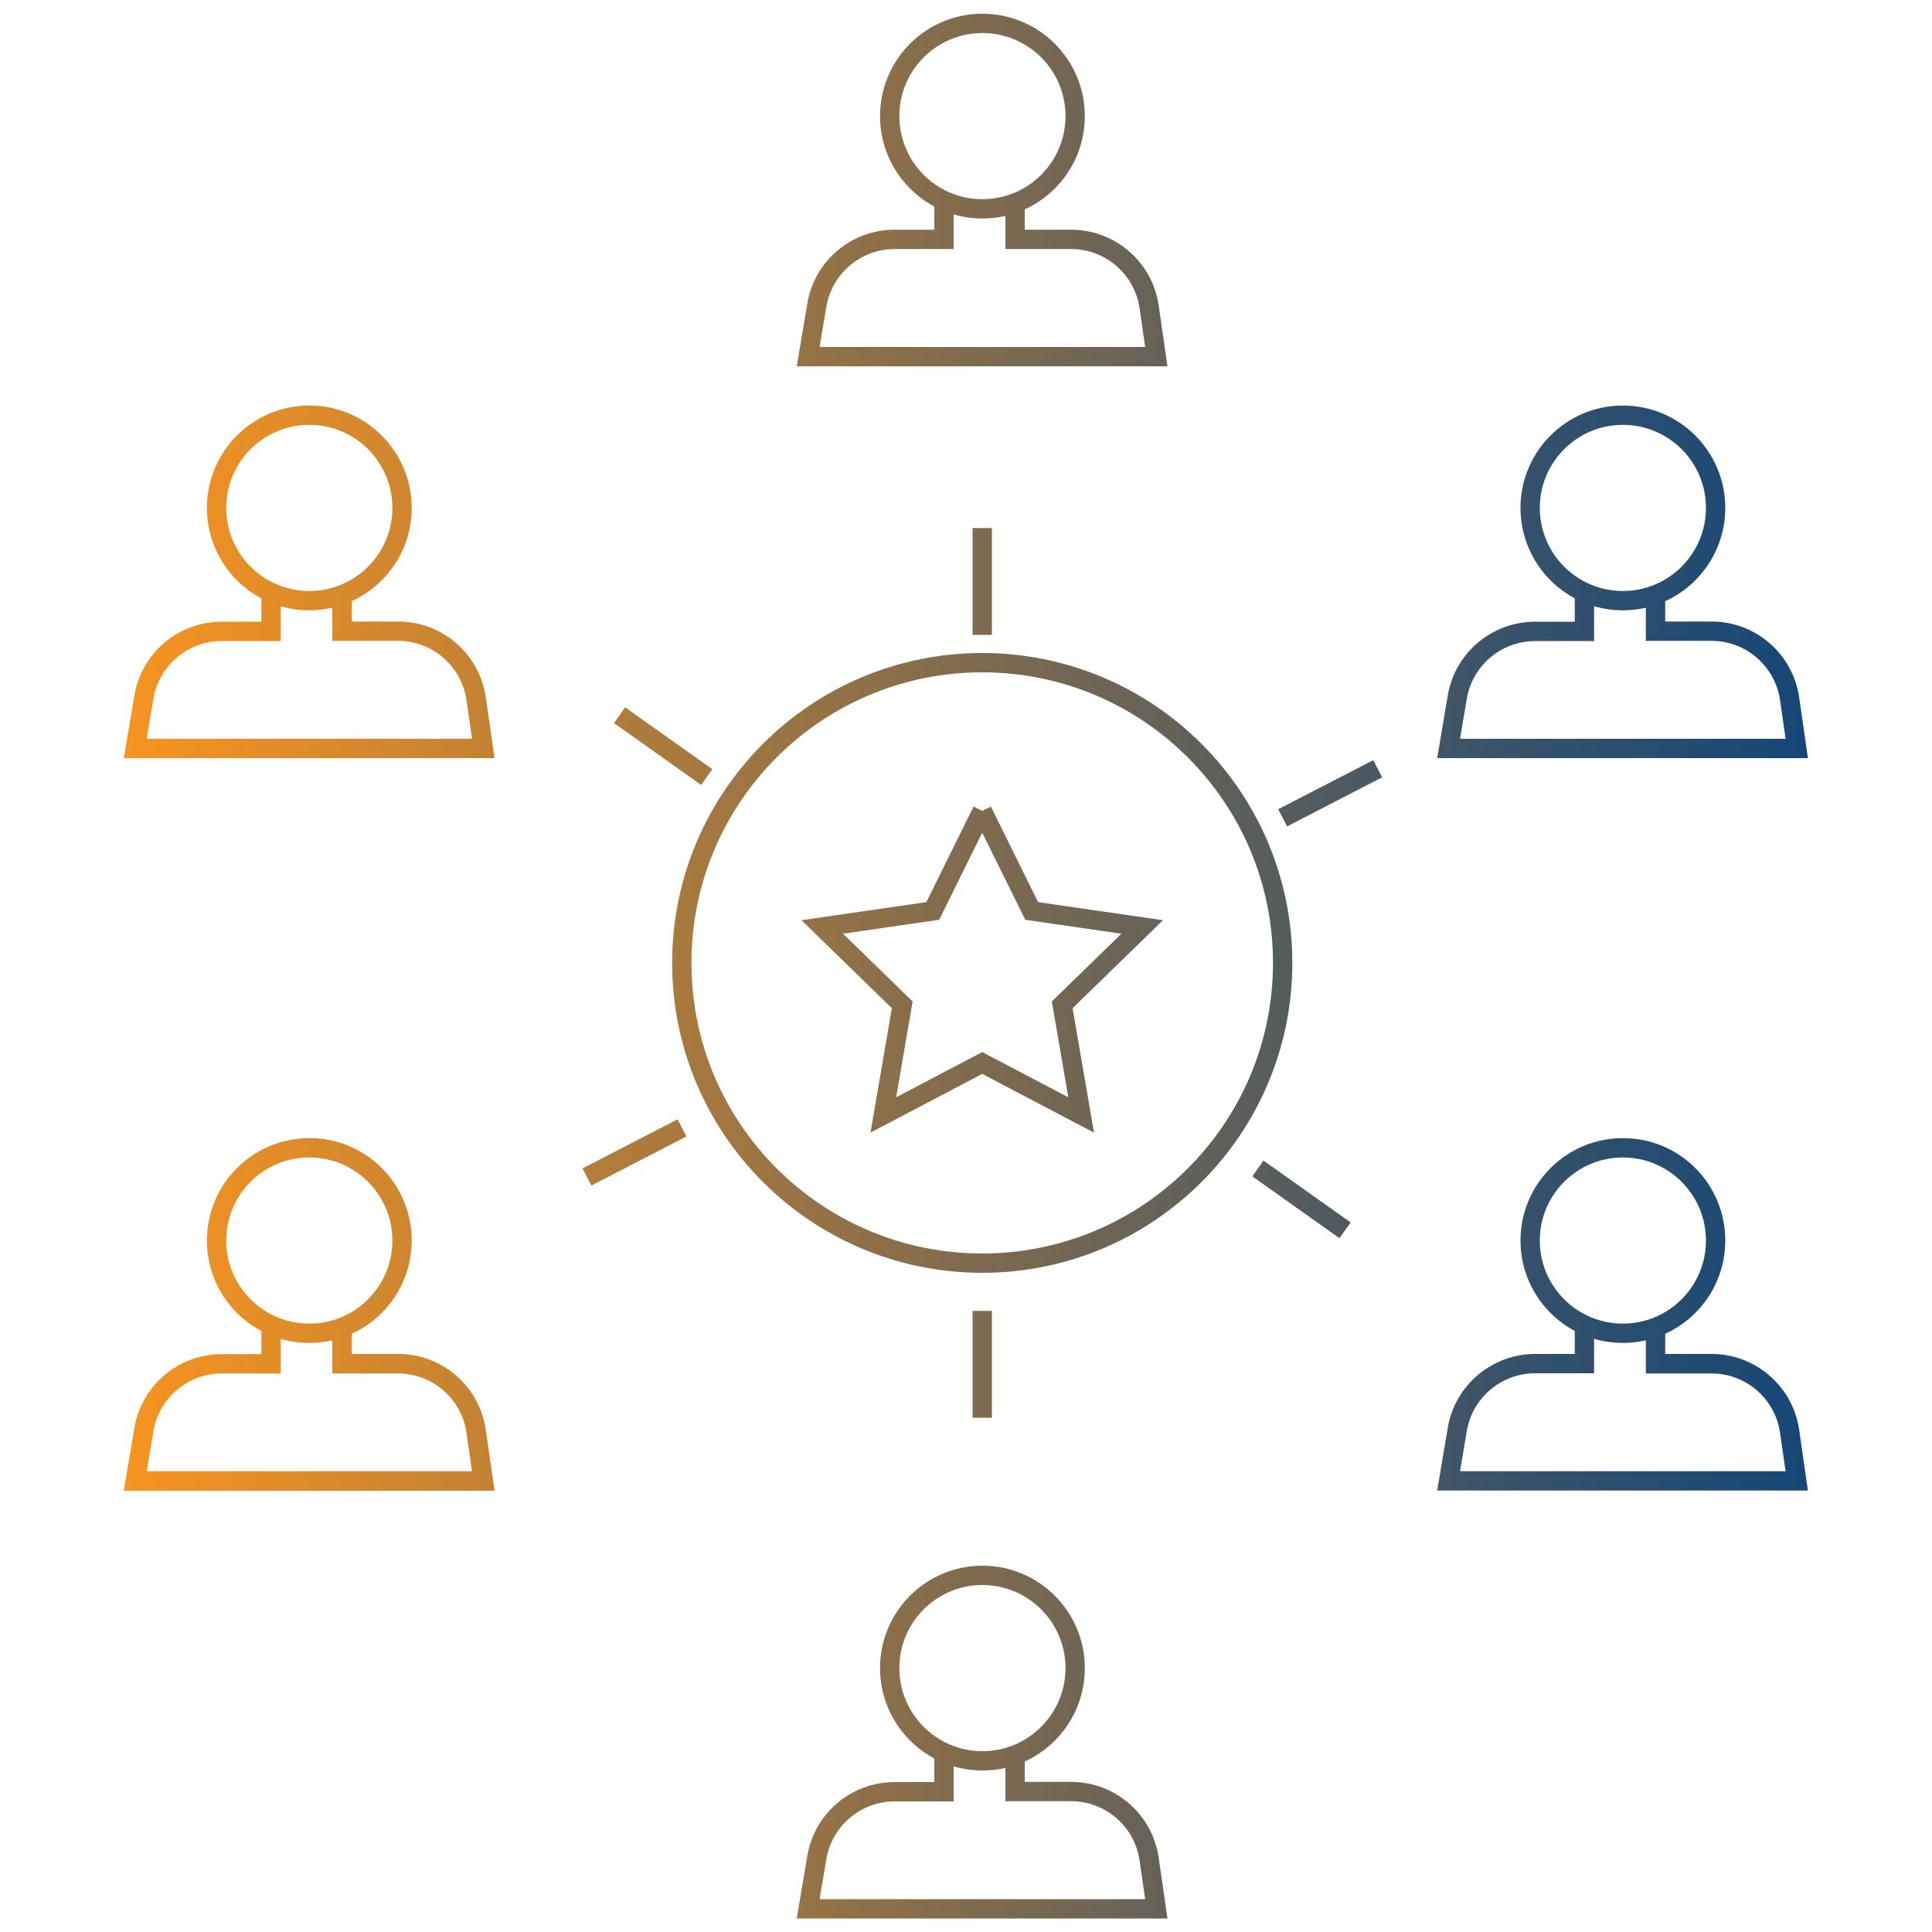 <?xml version="1.0" encoding="utf-8"?>
<!-- Generator: Adobe Illustrator 28.1.0, SVG Export Plug-In . SVG Version: 6.00 Build 0)  -->
<svg version="1.1" id="Layer_1" xmlns="http://www.w3.org/2000/svg" xmlns:xlink="http://www.w3.org/1999/xlink" x="0px" y="0px"
	 viewBox="0 0 100 100" style="enable-background:new 0 0 100 100;" xml:space="preserve">
<style type="text/css">
	.st0{fill:none;stroke:url(#SVGID_1_);stroke-miterlimit:10;}
</style>
<linearGradient id="SVGID_1_" gradientUnits="userSpaceOnUse" x1="6.404" y1="50" x2="93.581" y2="50">
	<stop  offset="0" style="stop-color:#F79420"/>
	<stop  offset="0.49" style="stop-color:#826C4D"/>
	<stop  offset="0.84" style="stop-color:#34516B"/>
	<stop  offset="1" style="stop-color:#164777"/>
</linearGradient>
<path class="st0" d="M50.84,41.97L50.84,41.97l2.56,5.18l5.72,0.83l-4.14,4.03l0.98,5.7l-5.12-2.69l-5.12,2.69l0.98-5.7l-4.14-4.03
	l5.72-0.83L50.84,41.97L50.84,41.97L50.84,41.97l-2.56,5.18l-5.72,0.83l4.14,4.03l-0.98,5.7l5.12-2.69l5.12,2.69l-0.98-5.7
	l4.14-4.03l-5.72-0.83L50.84,41.97L50.84,41.97z M32.07,37.02l4.51,3.2l0,0l0,0L32.07,37.02L32.07,37.02L32.07,37.02z M65.11,60.48
	l4.51,3.2l0,0l0,0L65.11,60.48L65.11,60.48L65.11,60.48z M30.38,60.92l4.92-2.54l0,0l0,0L30.38,60.92L30.38,60.92L30.38,60.92z
	 M66.39,42.33l4.92-2.54l0,0l0,0L66.39,42.33L66.39,42.33L66.39,42.33z M50.84,73.38v-5.53l0,0l0,0V73.38L50.84,73.38L50.84,73.38z
	 M50.84,32.86v-5.53l0,0l0,0V32.86L50.84,32.86L50.84,32.86z M66.39,49.84L66.39,49.84c0,8.58-6.96,15.54-15.55,15.54
	c-8.59,0-15.55-6.96-15.55-15.54c0-8.58,6.96-15.54,15.55-15.54S66.39,41.26,66.39,49.84L66.39,49.84L66.39,49.84
	c0-8.58-6.96-15.54-15.55-15.54c-8.59,0-15.55,6.96-15.55,15.54c0,8.58,6.96,15.54,15.55,15.54C59.43,65.38,66.39,58.42,66.39,49.84
	L66.39,49.84z M17.7,31.09v1.58h2.9c2.03,0,3.75,1.49,4.04,3.5l0.37,2.57H7l0.45-2.66c0.33-1.97,2.03-3.4,4.03-3.4h2.55v-1.81l0,0
	l0,0v1.81h-2.55c-1.99,0-3.7,1.44-4.03,3.4L7,38.74h18.02l-0.37-2.57c-0.29-2.01-2.01-3.5-4.04-3.5h-2.9V31.09L17.7,31.09
	L17.7,31.09z M20.81,26.29L20.81,26.29c0,2.65-2.15,4.8-4.8,4.8c-2.65,0-4.8-2.15-4.8-4.8c0-2.65,2.15-4.8,4.8-4.8
	C18.66,21.49,20.81,23.64,20.81,26.29L20.81,26.29L20.81,26.29c0-2.65-2.15-4.8-4.8-4.8c-2.65,0-4.8,2.15-4.8,4.8
	c0,2.65,2.15,4.8,4.8,4.8C18.66,31.09,20.81,28.94,20.81,26.29L20.81,26.29z M85.69,31.09v1.58h2.9c2.03,0,3.75,1.49,4.04,3.5
	L93,38.74H74.98l0.45-2.66c0.33-1.97,2.04-3.4,4.03-3.4h2.55v-1.81l0,0l0,0v1.81h-2.55c-1.99,0-3.7,1.44-4.03,3.4l-0.45,2.66H93
	l-0.37-2.57c-0.29-2.01-2.02-3.5-4.04-3.5h-2.9V31.09L85.69,31.09L85.69,31.09z M88.8,26.29L88.8,26.29c0,2.65-2.15,4.8-4.8,4.8
	c-2.65,0-4.8-2.15-4.8-4.8c0-2.65,2.15-4.8,4.8-4.8C86.65,21.49,88.8,23.64,88.8,26.29L88.8,26.29L88.8,26.29
	c0-2.65-2.15-4.8-4.8-4.8c-2.65,0-4.8,2.15-4.8,4.8c0,2.65,2.15,4.8,4.8,4.8C86.65,31.09,88.8,28.94,88.8,26.29L88.8,26.29z
	 M17.7,69.01v1.58h2.9c2.03,0,3.75,1.49,4.04,3.5l0.37,2.57H7l0.45-2.67c0.33-1.96,2.03-3.4,4.03-3.4h2.55v-1.81l0,0l0,0v1.81h-2.55
	c-1.99,0-3.7,1.44-4.03,3.4L7,76.65h18.02l-0.37-2.57c-0.29-2.01-2.01-3.5-4.04-3.5h-2.9V69.01L17.7,69.01L17.7,69.01z M20.81,64.21
	L20.81,64.21c0,2.65-2.15,4.8-4.8,4.8c-2.65,0-4.8-2.15-4.8-4.8c0-2.65,2.15-4.8,4.8-4.8C18.66,59.4,20.81,61.55,20.81,64.21
	L20.81,64.21L20.81,64.21c0-2.65-2.15-4.8-4.8-4.8c-2.65,0-4.8,2.15-4.8,4.8c0,2.65,2.15,4.8,4.8,4.8
	C18.66,69.01,20.81,66.86,20.81,64.21L20.81,64.21z M85.69,69.01v1.58h2.9c2.03,0,3.75,1.49,4.04,3.5L93,76.65H74.98l0.45-2.67
	c0.33-1.96,2.04-3.4,4.03-3.4h2.55v-1.81l0,0l0,0v1.81h-2.55c-1.99,0-3.7,1.44-4.03,3.4l-0.45,2.67H93l-0.37-2.57
	c-0.29-2.01-2.02-3.5-4.04-3.5h-2.9V69.01L85.69,69.01L85.69,69.01z M88.8,64.21L88.8,64.21c0,2.65-2.15,4.8-4.8,4.8
	c-2.65,0-4.8-2.15-4.8-4.8c0-2.65,2.15-4.8,4.8-4.8C86.65,59.4,88.8,61.55,88.8,64.21L88.8,64.21L88.8,64.21
	c0-2.65-2.15-4.8-4.8-4.8c-2.65,0-4.8,2.15-4.8,4.8c0,2.65,2.15,4.8,4.8,4.8C86.65,69.01,88.8,66.86,88.8,64.21L88.8,64.21z
	 M52.54,10.81v1.58h2.9c2.03,0,3.75,1.49,4.04,3.5l0.37,2.57H41.83l0.45-2.67c0.33-1.97,2.03-3.4,4.03-3.4h2.55v-1.81l0,0l0,0v1.81
	h-2.55c-1.99,0-3.7,1.44-4.03,3.4l-0.45,2.67h18.02l-0.37-2.57c-0.29-2.01-2.01-3.5-4.04-3.5h-2.9V10.81L52.54,10.81L52.54,10.81z
	 M55.65,6.01L55.65,6.01c0,2.65-2.15,4.8-4.8,4.8c-2.65,0-4.8-2.15-4.8-4.8c0-2.65,2.15-4.8,4.8-4.8
	C53.5,1.21,55.65,3.36,55.65,6.01L55.65,6.01L55.65,6.01c0-2.65-2.15-4.8-4.8-4.8c-2.65,0-4.8,2.15-4.8,4.8c0,2.65,2.15,4.8,4.8,4.8
	C53.5,10.81,55.65,8.66,55.65,6.01L55.65,6.01z M52.54,91.15v1.58h2.9c2.03,0,3.75,1.49,4.04,3.5l0.37,2.57H41.83l0.45-2.66
	c0.33-1.97,2.03-3.4,4.03-3.4h2.55v-1.81l0,0l0,0v1.81h-2.55c-1.99,0-3.7,1.44-4.03,3.4l-0.45,2.66h18.02l-0.37-2.57
	c-0.29-2.01-2.01-3.5-4.04-3.5h-2.9V91.15L52.54,91.15L52.54,91.15z M55.65,86.34L55.65,86.34c0,2.65-2.15,4.8-4.8,4.8
	c-2.65,0-4.8-2.15-4.8-4.8c0-2.65,2.15-4.8,4.8-4.8C53.5,81.54,55.65,83.69,55.65,86.34L55.65,86.34L55.65,86.34
	c0-2.65-2.15-4.8-4.8-4.8c-2.65,0-4.8,2.15-4.8,4.8c0,2.65,2.15,4.8,4.8,4.8C53.5,91.15,55.65,89,55.65,86.34L55.65,86.34z"/>
</svg>
